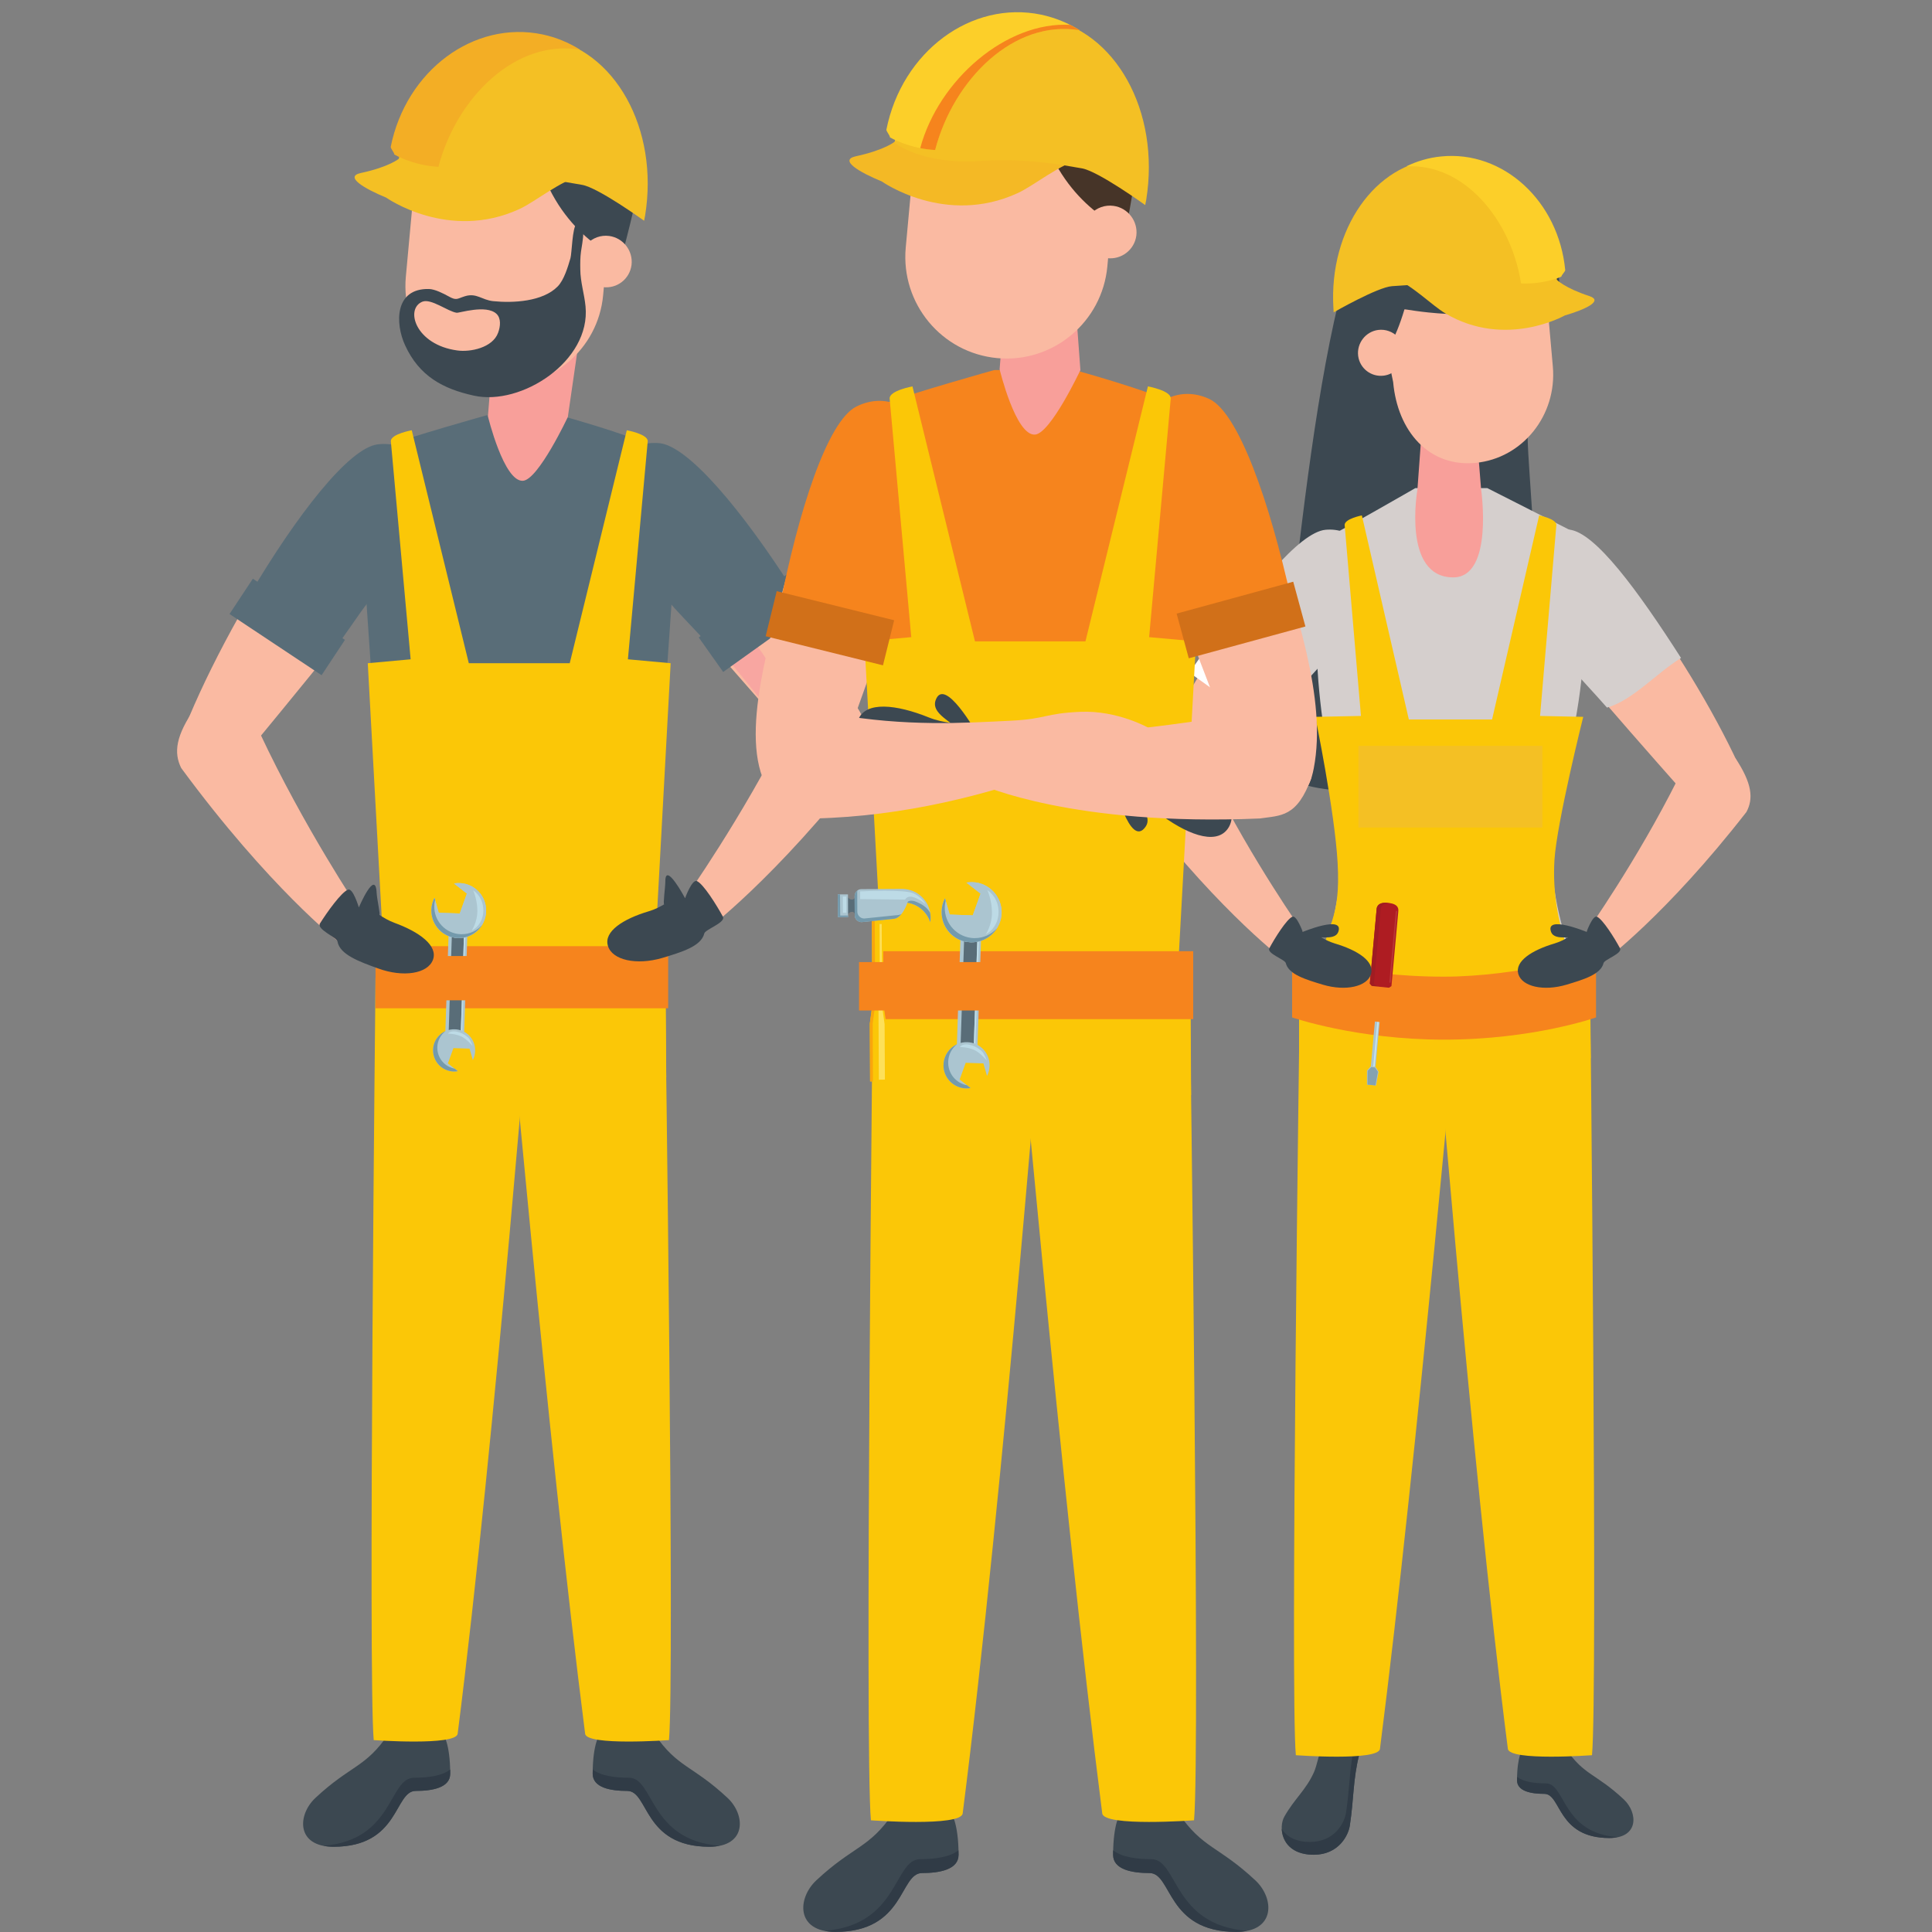 <?xml version="1.0" encoding="UTF-8"?>
<svg xmlns="http://www.w3.org/2000/svg" xmlns:xlink="http://www.w3.org/1999/xlink" width="100" zoomAndPan="magnify" viewBox="0 0 75 75" height="100" preserveAspectRatio="xMidYMid meet" version="1.0">
  <rect x="0" y="0" width="75" height="75" fill="#808080" stroke="none"/>
  <defs>
    <clipPath id="2873372665">
      <path d="M 6.656 27 L 14 27 L 14 37 L 6.656 37 Z M 6.656 27 " clip-rule="nonzero"></path>
    </clipPath>
  </defs>
  <path fill="#3c4851" d="M 17.203 67.316 C 17.203 67.316 17.477 67.672 17.477 68.855 C 17.477 69.402 16.777 69.523 16.141 69.523 C 15.297 69.523 15.527 71.691 12.949 71.691 C 11.488 71.691 11.543 70.453 12.242 69.797 C 13.613 68.516 14.188 68.629 15.078 67.316 L 17.203 67.316 " fill-opacity="1" fill-rule="nonzero"></path>
  <path fill="#303b46" d="M 12.949 71.691 C 12.801 71.691 12.668 71.676 12.551 71.652 C 15.297 71.441 15.082 69.012 16.074 69.012 C 16.602 69.012 17.168 68.941 17.477 68.691 C 17.477 68.742 17.477 68.797 17.477 68.855 C 17.477 69.402 16.777 69.523 16.141 69.523 C 15.297 69.523 15.527 71.691 12.949 71.691 " fill-opacity="1" fill-rule="nonzero"></path>
  <path fill="#3c4851" d="M 23.285 67.316 C 23.285 67.316 23.008 67.672 23.008 68.855 C 23.008 69.402 23.711 69.523 24.348 69.523 C 25.191 69.523 24.961 71.691 27.539 71.691 C 28.996 71.691 28.945 70.453 28.246 69.797 C 26.875 68.516 26.301 68.629 25.41 67.316 L 23.285 67.316 " fill-opacity="1" fill-rule="nonzero"></path>
  <path fill="#303b46" d="M 27.539 71.691 C 24.961 71.691 25.191 69.523 24.348 69.523 C 23.711 69.523 23.008 69.402 23.008 68.855 C 23.008 68.797 23.012 68.742 23.012 68.691 C 23.32 68.941 23.883 69.012 24.414 69.012 C 25.402 69.012 25.191 71.441 27.938 71.652 C 27.816 71.676 27.688 71.691 27.539 71.691 " fill-opacity="1" fill-rule="nonzero"></path>
  <path fill="#fbc707" d="M 22.715 67.305 C 22.773 67.781 25.969 67.551 25.969 67.551 C 26.195 65.199 25.824 38.832 25.824 38.832 L 19.605 37.203 C 19.605 37.203 21.266 55.988 22.715 67.305 " fill-opacity="1" fill-rule="nonzero"></path>
  <path fill="#fbc707" d="M 17.766 67.305 C 17.703 67.781 14.508 67.551 14.508 67.551 C 14.285 65.199 14.578 37.953 14.578 37.953 L 20.723 36.895 C 20.723 36.895 19.211 55.988 17.766 67.305 " fill-opacity="1" fill-rule="nonzero"></path>
  <path fill="#596d78" d="M 15.07 35.719 L 13.891 18.496 C 13.891 17.906 14.434 17.531 15.004 17.309 C 15.945 16.945 18.875 16.125 18.875 16.125 L 21.738 16.125 C 21.738 16.125 24.445 16.867 25.25 17.309 C 25.785 17.602 26.426 18 26.426 18.277 L 25.219 35.719 L 15.07 35.719 " fill-opacity="1" fill-rule="nonzero"></path>
  <path fill="#fabaa2" d="M 11.07 21.008 C 12.387 21.707 13.363 23.117 13.371 24.582 C 11.609 26.773 9.75 29.02 9.75 29.02 C 9.75 29.02 9.699 29.137 9.676 29.195 C 7.906 29.352 8.27 29.77 7.004 28.688 C 7.816 26.488 9.449 23.402 11.07 21.008 " fill-opacity="1" fill-rule="nonzero"></path>
  <path fill="#596d78" d="M 16.098 17.711 C 15.734 17.352 15.223 17.18 14.66 17.25 C 13.523 17.395 11.488 20.051 9.707 23.059 C 10.816 23.688 11.902 24.848 13.031 25.121 C 13.402 24.66 13.926 23.836 14.281 23.391 " fill-opacity="1" fill-rule="nonzero"></path>
  <path fill="#596d78" d="M 8.91 23.836 L 12.484 26.211 L 13.391 24.84 L 9.816 22.465 L 8.91 23.836 " fill-opacity="1" fill-rule="nonzero"></path>
  <path fill="#fabaa2" d="M 29.312 20.836 C 28.02 21.582 27.09 23.02 27.133 24.488 C 28.973 26.617 30.906 28.801 30.906 28.801 C 30.906 28.801 30.957 28.914 30.984 28.969 C 32.758 29.066 32.41 29.496 33.641 28.371 C 32.75 26.199 31.012 23.176 29.312 20.836 " fill-opacity="1" fill-rule="nonzero"></path>
  <path fill="#f8a6a1" d="M 27.266 23.441 C 29.406 24.414 30.516 26.344 30.656 28.516 C 30.074 27.863 28.727 26.117 27.281 24.445 C 27.273 24.09 27.172 23.781 27.266 23.441 " fill-opacity="1" fill-rule="nonzero"></path>
  <path fill="#596d78" d="M 24.172 17.715 C 24.523 17.344 25.031 17.152 25.594 17.203 C 26.738 17.309 28.863 19.895 30.746 22.84 C 29.656 23.504 28.609 24.703 27.492 25.012 C 27.102 24.566 26.379 23.844 26.008 23.406 " fill-opacity="1" fill-rule="nonzero"></path>
  <path fill="#596d78" d="M 31.566 23.59 L 28.074 26.086 L 27.125 24.746 L 30.613 22.25 L 31.566 23.59 " fill-opacity="1" fill-rule="nonzero"></path>
  <path fill="#fbc707" d="M 15.941 25.594 L 15.172 17.125 C 15.172 16.848 15.984 16.703 15.984 16.703 L 18.199 25.746 L 22.117 25.746 L 24.332 16.703 C 24.332 16.703 25.145 16.848 25.145 17.125 L 24.375 25.594 L 26.035 25.746 L 25.359 38.148 L 14.957 38.148 L 14.277 25.746 L 15.941 25.594 " fill-opacity="1" fill-rule="nonzero"></path>
  <path fill="#fbc707" d="M 16.66 30.379 L 23.684 30.379 L 23.684 27.258 L 16.66 27.258 L 16.66 30.379 " fill-opacity="1" fill-rule="nonzero"></path>
  <path fill="#fbc707" d="M 17.289 28.117 L 23.051 28.117 L 23.051 27.746 L 17.289 27.746 L 17.289 28.117 " fill-opacity="1" fill-rule="nonzero"></path>
  <path fill="#fbc707" d="M 14.559 41.828 L 14.602 38.148 L 25.844 38.148 L 25.863 41.828 L 14.559 41.828 " fill-opacity="1" fill-rule="nonzero"></path>
  <path fill="#f6841d" d="M 14.578 39.141 L 25.938 39.141 L 25.938 36.73 L 14.578 36.73 Z M 14.578 39.141 " fill-opacity="1" fill-rule="nonzero"></path>
  <path fill="#abc5d0" d="M 17.277 40.398 L 18.008 40.422 L 18.148 36.16 L 17.418 36.137 L 17.277 40.398 " fill-opacity="1" fill-rule="nonzero"></path>
  <path fill="#596d78" d="M 17.406 40.402 L 17.875 40.418 L 18.016 36.156 L 17.547 36.141 L 17.406 40.402 " fill-opacity="1" fill-rule="nonzero"></path>
  <path fill="#bddbe6" d="M 17.945 40.02 C 17.93 40.012 17.91 40.004 17.891 39.996 L 17.973 37.566 L 18.008 36.395 C 18.027 36.391 18.047 36.387 18.066 36.383 L 17.945 40.02 " fill-opacity="1" fill-rule="nonzero"></path>
  <path fill="#92aeba" d="M 17.973 37.566 L 18.008 36.395 L 17.973 37.566 " fill-opacity="1" fill-rule="nonzero"></path>
  <path fill="#abc5d0" d="M 16.867 34.855 L 17.031 35.434 L 17.848 35.461 L 18.125 34.688 L 17.625 34.297 C 17.695 34.285 17.77 34.277 17.844 34.281 C 18.434 34.301 18.891 34.793 18.871 35.383 C 18.852 35.973 18.359 36.434 17.773 36.414 C 17.188 36.395 16.727 35.902 16.746 35.312 C 16.754 35.148 16.793 34.992 16.867 34.855 " fill-opacity="1" fill-rule="nonzero"></path>
  <path fill="#abc5d0" d="M 16.867 34.855 L 17.031 35.434 L 17.848 35.461 L 18.125 34.688 L 17.625 34.297 C 17.695 34.285 17.77 34.277 17.844 34.281 C 18.434 34.301 18.891 34.793 18.871 35.383 C 18.852 35.973 18.359 36.434 17.773 36.414 C 17.188 36.395 16.727 35.902 16.746 35.312 C 16.754 35.148 16.793 34.992 16.867 34.855 " fill-opacity="1" fill-rule="nonzero"></path>
  <path fill="#aa9b10" d="M 18.648 36 L 18.648 36 M 18.652 36 C 18.672 35.973 18.691 35.945 18.707 35.918 C 18.691 35.945 18.672 35.973 18.652 36 " fill-opacity="1" fill-rule="nonzero"></path>
  <path fill="#749aac" d="M 17.809 36.414 C 17.797 36.414 17.785 36.414 17.773 36.414 C 17.199 36.395 16.746 35.918 16.746 35.348 C 16.746 35.336 16.746 35.324 16.746 35.312 C 16.754 35.148 16.793 34.992 16.867 34.855 L 16.891 34.941 C 16.871 35.012 16.859 35.086 16.859 35.164 C 16.84 35.754 17.301 36.246 17.887 36.266 C 17.898 36.266 17.91 36.266 17.922 36.266 C 18.234 36.266 18.512 36.133 18.707 35.918 C 18.691 35.945 18.672 35.973 18.652 36 C 18.652 36 18.648 36 18.648 36 C 18.453 36.254 18.148 36.414 17.809 36.414 " fill-opacity="1" fill-rule="nonzero"></path>
  <path fill="#abc5d0" d="M 18.355 41.152 L 18.227 40.707 L 17.602 40.688 L 17.387 41.281 L 17.773 41.582 C 17.719 41.59 17.66 41.594 17.602 41.594 C 17.152 41.578 16.797 41.199 16.812 40.746 C 16.828 40.293 17.207 39.941 17.656 39.957 C 18.109 39.969 18.461 40.348 18.445 40.801 C 18.441 40.926 18.41 41.047 18.355 41.152 " fill-opacity="1" fill-rule="nonzero"></path>
  <path fill="#aa9b10" d="M 16.812 40.746 C 16.82 40.492 16.941 40.273 17.129 40.129 C 16.941 40.273 16.82 40.492 16.812 40.746 M 17.129 40.125 L 17.129 40.125 " fill-opacity="1" fill-rule="nonzero"></path>
  <path fill="#749aac" d="M 17.629 41.594 C 17.621 41.594 17.613 41.594 17.602 41.594 C 17.16 41.578 16.812 41.215 16.812 40.773 C 16.812 40.766 16.812 40.758 16.812 40.746 C 16.82 40.492 16.941 40.273 17.129 40.129 C 17.129 40.125 17.129 40.125 17.129 40.125 C 17.184 40.086 17.238 40.051 17.301 40.023 C 17.109 40.168 16.984 40.395 16.977 40.648 C 16.965 41.062 17.254 41.41 17.648 41.484 L 17.773 41.582 C 17.727 41.59 17.68 41.594 17.629 41.594 " fill-opacity="1" fill-rule="nonzero"></path>
  <path fill="#bddbe6" d="M 18.312 36.129 C 18.312 36.129 18.535 35.789 18.531 35.352 C 18.527 34.898 18.367 34.562 18.367 34.562 C 18.367 34.562 18.711 34.766 18.758 35.234 C 18.82 35.887 18.312 36.129 18.312 36.129 " fill-opacity="1" fill-rule="nonzero"></path>
  <path fill="#bddbe6" d="M 18.348 40.609 C 18.348 40.609 18.117 40.324 17.891 40.227 C 17.664 40.129 17.414 40.125 17.391 40.125 C 17.391 40.125 17.453 40.035 17.617 40.035 C 17.648 40.035 17.684 40.039 17.719 40.047 C 17.883 40.078 18.016 40.141 18.168 40.273 C 18.262 40.355 18.348 40.609 18.348 40.609 " fill-opacity="1" fill-rule="nonzero"></path>
  <path fill="#fabaa2" d="M 33.129 27.223 C 33.871 28.348 33.93 29.008 33.613 29.598 C 30.082 34.145 27.355 36.16 27.355 36.16 L 26.594 34.867 C 26.594 34.867 28.801 31.758 30.605 28.145 " fill-opacity="1" fill-rule="nonzero"></path>
  <path fill="#3c4851" d="M 25.188 35.375 C 25.422 35.305 25.617 35.203 25.785 35.105 C 25.73 35.109 25.828 34.457 25.828 34.211 C 25.828 33.43 26.594 34.867 26.594 34.867 C 26.594 34.867 26.863 34.125 27.051 34.203 C 27.301 34.305 27.82 35.137 28.062 35.582 C 28.188 35.816 27.379 36.074 27.34 36.238 C 27.219 36.738 26.457 36.961 25.707 37.188 C 24.707 37.48 23.762 37.273 23.598 36.715 C 23.434 36.16 24.188 35.672 25.188 35.375 " fill-opacity="1" fill-rule="nonzero"></path>
  <path fill="#f6841d" d="M 16.84 38.832 L 18.621 38.832 L 18.621 37.113 L 16.84 37.113 L 16.84 38.832 " fill-opacity="1" fill-rule="nonzero"></path>
  <g clip-path="url(#2873372665)">
    <path fill="#fabaa2" d="M 7.586 27.457 C 6.816 28.562 6.738 29.219 7.035 29.816 C 10.449 34.453 13.125 36.543 13.125 36.543 L 13.918 35.27 C 13.918 35.27 11.793 32.102 10.082 28.445 " fill-opacity="1" fill-rule="nonzero"></path>
  </g>
  <path fill="#3c4851" d="M 15.301 35.82 C 15.074 35.734 14.887 35.621 14.723 35.512 C 14.777 35.52 14.633 34.91 14.621 34.66 C 14.578 33.707 13.93 35.227 13.93 35.227 C 13.93 35.227 13.707 34.469 13.516 34.535 C 13.258 34.621 12.688 35.422 12.422 35.848 C 12.281 36.078 13.07 36.383 13.102 36.551 C 13.191 37.055 13.938 37.328 14.676 37.594 C 15.656 37.953 16.609 37.801 16.809 37.254 C 17.004 36.707 16.281 36.176 15.301 35.82 " fill-opacity="1" fill-rule="nonzero"></path>
  <path fill="#f89f9a" d="M 19.266 12.137 L 18.941 16.16 C 18.941 16.16 19.559 18.711 20.301 18.664 C 20.895 18.629 22.043 16.188 22.043 16.188 L 22.664 11.914 L 19.266 12.137 " fill-opacity="1" fill-rule="nonzero"></path>
  <path fill="#fabaa2" d="M 23.414 11.457 C 23.219 13.578 21.348 15.141 19.234 14.945 C 17.117 14.75 15.562 12.871 15.754 10.75 L 16.113 6.848 C 16.305 4.727 18.18 3.164 20.293 3.359 C 22.41 3.555 23.965 5.43 23.773 7.551 L 23.414 11.457 " fill-opacity="1" fill-rule="nonzero"></path>
  <path fill="#3c4851" d="M 16.398 11.711 C 16.738 11.578 17.387 12.094 17.727 12.141 C 17.828 12.156 18.871 11.812 19.27 12.18 C 19.461 12.355 19.426 12.68 19.336 12.918 C 19.125 13.5 18.258 13.676 17.754 13.605 C 16.129 13.387 15.711 11.988 16.398 11.711 Z M 15.723 13.398 C 16.273 14.605 17.203 15.098 18.398 15.359 C 20.23 15.766 22.941 14.023 22.73 11.891 C 22.684 11.41 22.531 10.953 22.527 10.457 C 22.523 10.219 22.523 9.988 22.555 9.762 C 22.586 9.562 22.836 8.238 22.383 8.68 C 22.211 8.848 22.203 9.809 22.145 10.023 C 22.047 10.359 21.895 10.871 21.648 11.121 C 21.07 11.711 19.914 11.77 19.148 11.691 C 18.707 11.648 18.5 11.359 18.047 11.5 C 17.734 11.598 17.727 11.68 17.406 11.5 C 17.215 11.395 16.879 11.223 16.652 11.219 C 15.309 11.188 15.34 12.566 15.723 13.398 " fill-opacity="1" fill-rule="nonzero"></path>
  <path fill="#3c4851" d="M 20.586 2.082 C 22.734 2.047 25.211 3.617 24.895 6.574 C 24.785 7.598 24.105 10.07 24.105 10.07 C 24.105 10.07 21.828 9.215 20.938 6.348 C 20.91 6.266 15.449 7.82 15.738 4.844 C 15.977 2.414 18.211 2.121 20.586 2.082 " fill-opacity="1" fill-rule="nonzero"></path>
  <path fill="#fabaa2" d="M 22.895 10.926 C 23.031 11.039 23.207 11.121 23.398 11.145 C 23.945 11.219 24.445 10.836 24.516 10.285 C 24.582 9.738 24.195 9.234 23.648 9.16 C 23.32 9.117 23.008 9.238 22.797 9.457 " fill-opacity="1" fill-rule="nonzero"></path>
  <path fill="#f4c024" d="M 20.309 5.938 L 15.488 6.16 C 15.488 6.16 15.109 6.48 14.012 6.715 C 13.348 6.855 14.148 7.324 14.992 7.672 C 14.992 7.672 17.406 9.383 20.16 8.117 C 20.809 7.816 21.672 7.062 22.68 6.758 C 23.691 6.449 20.371 5.062 20.309 5.938 " fill-opacity="1" fill-rule="nonzero"></path>
  <path fill="#f4c024" d="M 25.004 8.57 C 25.016 8.504 25.031 8.438 25.043 8.367 C 25.59 5.004 23.871 1.914 21.203 1.465 C 18.539 1.02 16.055 2.633 15.508 5.996 C 15.5 6.066 15.492 6.133 15.48 6.199 C 15.48 6.199 16.492 7.035 18.691 6.891 C 20.547 6.773 21.855 7.051 22.594 7.176 C 23.215 7.277 25.004 8.57 25.004 8.57 " fill-opacity="1" fill-rule="nonzero"></path>
  <path fill="#f3ae25" d="M 22.52 1.93 C 22.078 1.652 21.59 1.449 21.059 1.336 C 18.398 0.781 15.766 2.734 15.168 5.699 C 15.156 5.758 15.316 5.938 15.305 5.996 C 15.305 5.996 16.004 6.418 17.02 6.477 C 17.727 3.773 20.027 1.508 22.52 1.93 " fill-opacity="1" fill-rule="nonzero"></path>
  <path fill="#3c4851" d="M 59.109 67.887 C 59.109 67.887 58.891 68.172 58.891 69.109 C 58.891 69.539 59.445 69.637 59.949 69.637 C 60.617 69.637 60.438 71.352 62.477 71.352 C 63.629 71.352 63.586 70.371 63.035 69.852 C 61.949 68.836 61.496 68.93 60.789 67.887 L 59.109 67.887 " fill-opacity="1" fill-rule="nonzero"></path>
  <path fill="#303b46" d="M 62.477 71.352 C 60.438 71.352 60.617 69.637 59.949 69.637 C 59.445 69.637 58.891 69.539 58.891 69.109 C 58.891 69.105 58.891 69.105 58.891 69.102 C 58.891 69.059 58.895 69.016 58.895 68.977 C 59.141 69.176 59.586 69.23 60.004 69.23 C 60.785 69.23 60.617 71.152 62.789 71.316 C 62.695 71.336 62.594 71.352 62.477 71.352 " fill-opacity="1" fill-rule="nonzero"></path>
  <path fill="#3c4851" d="M 59.805 8.82 C 59.805 8.82 57.285 5.746 53.918 7.465 C 51.164 8.875 50.07 25.992 49.531 28.875 C 49.141 30.953 52.402 30.789 55.25 30.621 C 56.227 30.562 57.156 30.508 57.871 30.539 C 60.68 30.672 59.359 19.445 59.305 17.07 C 59.23 14.066 59.805 9.145 59.805 9.145 L 59.805 8.82 " fill-opacity="1" fill-rule="nonzero"></path>
  <path fill="#d5cfcd" d="M 61.418 20.816 L 57.738 18.949 L 54.941 18.949 C 54.941 18.949 52.145 20.566 51.113 21.078 C 51.113 21.078 50.77 26.562 51.785 30.152 C 52.797 33.711 51.113 37.871 51.113 37.871 C 51.113 37.871 53.32 39.234 55.934 39.234 C 58.738 39.234 61.324 37.871 61.324 37.871 C 61.324 37.871 59.414 33.996 60.605 30.211 C 62.039 25.66 61.418 20.816 61.418 20.816 " fill-opacity="1" fill-rule="nonzero"></path>
  <path fill="#fabaa2" d="M 63.992 23.773 C 62.852 24.434 62.031 25.707 62.066 27.004 C 63.691 28.887 65.402 30.812 65.402 30.812 C 65.402 30.812 65.449 30.914 65.473 30.965 C 67.039 31.047 66.73 31.43 67.816 30.438 C 67.031 28.516 65.492 25.844 63.992 23.773 " fill-opacity="1" fill-rule="nonzero"></path>
  <path fill="#d5cfcd" d="M 59.449 21.016 C 59.762 20.688 60.41 20.512 60.91 20.559 C 61.922 20.652 63.594 22.945 65.258 25.543 C 64.297 26.133 63.371 27.195 62.383 27.469 C 62.039 27.07 60.91 25.855 60.582 25.473 " fill-opacity="1" fill-rule="nonzero"></path>
  <path fill="#3c4851" d="M 51.301 67.871 C 51.203 68.07 51.125 68.531 51.008 68.797 C 50.699 69.488 50.246 69.832 49.859 70.52 C 49.629 70.922 49.719 71.887 50.805 71.992 C 51.895 72.098 52.336 71.305 52.402 70.855 C 52.559 69.82 52.52 69.078 52.77 68.098 C 52.867 67.715 52.395 67.551 52 67.559 C 51.699 67.566 51.422 67.633 51.301 67.871 " fill-opacity="1" fill-rule="nonzero"></path>
  <path fill="#bac5ca" d="M 51 72 L 51 72 M 51 72 C 50.938 72 50.879 72 50.812 71.992 C 50.879 72 50.938 72 51 72 " fill-opacity="1" fill-rule="nonzero"></path>
  <path fill="#303b46" d="M 51 72 C 50.938 72 50.879 72 50.812 71.992 C 50.812 71.992 50.809 71.992 50.805 71.992 C 50.047 71.918 49.777 71.426 49.758 71 C 49.91 71.246 50.191 71.449 50.656 71.496 C 50.727 71.5 50.789 71.504 50.852 71.504 C 51.797 71.504 52.191 70.781 52.254 70.359 C 52.379 69.539 52.379 68.898 52.5 68.184 C 52.586 68.18 52.672 68.172 52.75 68.164 C 52.52 69.113 52.555 69.844 52.402 70.855 C 52.402 70.855 52.402 70.859 52.402 70.863 C 52.336 71.285 51.941 72 51 72 " fill-opacity="1" fill-rule="nonzero"></path>
  <path fill="#fbc707" d="M 53.57 67.891 C 53.508 68.371 50.305 68.137 50.305 68.137 C 50.082 65.785 50.449 39.336 50.449 39.336 L 56.688 37.699 C 56.688 37.699 55.023 56.543 53.57 67.891 " fill-opacity="1" fill-rule="nonzero"></path>
  <path fill="#fbc707" d="M 58.535 67.891 C 58.598 68.371 61.801 68.137 61.801 68.137 C 62.027 65.785 61.73 38.453 61.73 38.453 L 55.566 37.391 C 55.566 37.391 57.082 56.543 58.535 67.891 " fill-opacity="1" fill-rule="nonzero"></path>
  <path fill="#fbc707" d="M 61.75 41.082 L 61.707 37.391 L 50.43 37.391 L 50.43 41.082 L 61.75 41.082 " fill-opacity="1" fill-rule="nonzero"></path>
  <path fill="#f89f9a" d="M 57.238 15.781 L 57.496 18.992 C 57.496 18.992 57.996 22.414 56.414 22.414 C 54.426 22.414 55.023 19.016 55.023 19.016 L 55.258 15.801 L 57.238 15.781 " fill-opacity="1" fill-rule="nonzero"></path>
  <path fill="#fabaa2" d="M 54.082 14.832 C 54.25 16.727 55.457 18.141 57.281 17.969 C 59.105 17.793 60.449 16.121 60.281 14.227 L 59.973 10.75 C 59.805 8.855 58.191 7.465 56.367 7.637 C 54.543 7.812 53.199 9.484 53.367 11.375 L 54.082 14.832 " fill-opacity="1" fill-rule="nonzero"></path>
  <path fill="#3c4851" d="M 53.203 13.508 C 53.203 13.508 53.75 14.57 54.52 12.012 C 54.531 11.965 56.879 12.574 60.531 11.855 C 60.715 10.055 59.723 7.695 58.805 7.176 C 58.367 6.93 54.855 6.477 53.203 7.965 C 53.203 7.965 52.578 8.566 52.32 9.215 " fill-opacity="1" fill-rule="nonzero"></path>
  <path fill="#fabaa2" d="M 54.172 14.383 C 54.047 14.488 53.891 14.559 53.719 14.582 C 53.234 14.645 52.785 14.305 52.723 13.812 C 52.664 13.324 53.012 12.875 53.496 12.809 C 53.789 12.77 54.07 12.879 54.258 13.074 " fill-opacity="1" fill-rule="nonzero"></path>
  <path fill="#f4c024" d="M 56.18 10.223 L 60.438 10.863 C 60.438 10.863 60.742 11.18 61.695 11.492 C 62.27 11.68 61.52 12.02 60.734 12.25 L 60.738 12.25 C 60.738 12.25 58.441 13.547 56.113 12.168 C 55.566 11.844 54.871 11.094 54.004 10.73 C 53.133 10.363 56.207 9.441 56.18 10.223 " fill-opacity="1" fill-rule="nonzero"></path>
  <path fill="#f4c024" d="M 51.773 12.125 C 51.77 12.062 51.766 12.004 51.762 11.941 C 51.586 8.906 53.391 6.324 55.797 6.176 C 58.203 6.023 60.258 7.684 60.43 10.719 C 60.434 10.777 60.438 10.84 60.438 10.902 C 60.438 10.902 59.465 11.547 57.527 11.219 C 55.895 10.941 54.707 11.066 54.039 11.109 C 53.48 11.145 51.773 12.125 51.773 12.125 " fill-opacity="1" fill-rule="nonzero"></path>
  <path fill="#fccf29" d="M 54.586 6.461 C 55.004 6.258 55.457 6.121 55.941 6.074 C 58.348 5.828 60.504 7.801 60.762 10.484 C 60.766 10.539 60.609 10.684 60.613 10.738 C 60.613 10.738 59.953 11.043 59.047 11.004 C 58.668 8.543 56.836 6.32 54.586 6.461 " fill-opacity="1" fill-rule="nonzero"></path>
  <path fill="#fabaa2" d="M 48.172 23.773 C 49.312 24.434 50.133 25.707 50.098 27.004 C 48.473 28.887 46.762 30.812 46.762 30.812 C 46.762 30.812 46.715 30.914 46.691 30.965 C 45.125 31.047 45.434 31.43 44.348 30.438 C 45.133 28.516 46.672 25.844 48.172 23.773 " fill-opacity="1" fill-rule="nonzero"></path>
  <path fill="#f8a6a1" d="M 48.566 27.441 C 48.762 27.242 48.547 27.512 49.242 27.805 C 48.254 28.938 47.508 29.84 47.074 30.328 C 46.918 29.461 47.918 28.094 48.566 27.441 " fill-opacity="1" fill-rule="nonzero"></path>
  <path fill="#d5cfcd" d="M 52.715 21.016 C 52.402 20.688 51.957 20.52 51.457 20.566 C 50.449 20.656 48.57 22.945 46.906 25.543 C 47.867 26.133 48.789 27.195 49.781 27.469 C 50.125 27.07 51.254 25.855 51.582 25.473 L 52.715 21.016 " fill-opacity="1" fill-rule="nonzero"></path>
  <path fill="#fbc707" d="M 59.785 27.793 L 60.418 20.379 C 60.418 20.137 59.75 20.008 59.75 20.008 L 57.922 27.93 L 54.691 27.93 L 52.867 20.008 C 52.867 20.008 52.199 20.137 52.199 20.379 L 52.832 27.793 L 51.059 27.828 C 51.059 27.828 51.816 31.5 51.926 33.496 C 52.051 35.758 51.516 35.75 51.09 37.91 C 51.09 37.91 53.609 39.461 56.652 39.301 C 59.91 39.129 61.34 37.91 61.34 37.91 C 61.34 37.91 60.184 35.984 60.344 33.379 C 60.438 31.922 61.461 27.828 61.461 27.828 L 59.785 27.793 " fill-opacity="1" fill-rule="nonzero"></path>
  <path fill="#f6841d" d="M 61.957 39.496 C 61.957 39.496 59.527 40.359 56.059 40.359 C 52.645 40.359 50.16 39.496 50.16 39.496 L 50.16 37.047 C 50.16 37.047 52.426 37.914 56.059 37.914 C 58.879 37.914 61.957 37.047 61.957 37.047 L 61.957 39.496 " fill-opacity="1" fill-rule="nonzero"></path>
  <path fill="#abc5d0" d="M 53.215 41.395 L 53.398 41.414 L 53.699 38.156 L 53.512 38.137 L 53.215 41.395 " fill-opacity="1" fill-rule="nonzero"></path>
  <path fill="#c4e3ef" d="M 53.363 41.41 L 53.309 41.402 L 53.547 38.754 L 53.574 38.754 L 53.605 38.758 L 53.363 41.41 " fill-opacity="1" fill-rule="nonzero"></path>
  <path fill="#abc5d0" d="M 53.066 42.105 L 53.418 42.137 L 53.516 41.605 L 53.398 41.414 L 53.215 41.395 L 53.066 41.562 L 53.066 42.105 " fill-opacity="1" fill-rule="nonzero"></path>
  <path fill="#85a2b0" d="M 53.398 42.137 L 53.086 42.105 L 53.09 41.57 L 53.23 41.426 L 53.379 41.441 L 53.492 41.605 L 53.398 42.137 " fill-opacity="1" fill-rule="nonzero"></path>
  <path fill="#ae1c22" d="M 53.137 38.602 C 53.109 38.656 53.176 38.719 53.238 38.723 L 53.859 38.781 C 53.922 38.785 53.996 38.738 53.98 38.68 C 53.969 38.629 53.895 38.555 53.883 38.504 C 53.879 38.473 53.879 38.402 53.895 38.375 C 53.914 38.344 54.016 38.281 54.016 38.281 L 54.281 35.395 C 54.285 35.332 54.336 35.09 53.887 35.051 C 53.441 35.008 53.441 35.258 53.438 35.32 L 53.176 38.184 C 53.176 38.184 53.266 38.277 53.273 38.32 C 53.285 38.352 53.277 38.418 53.262 38.449 C 53.246 38.492 53.16 38.559 53.137 38.602 " fill-opacity="1" fill-rule="nonzero"></path>
  <path fill="#e08c12" d="M 53.953 35.059 C 53.934 35.055 53.91 35.051 53.887 35.051 C 53.91 35.051 53.934 35.055 53.953 35.059 M 53.887 35.051 C 53.852 35.047 53.824 35.043 53.793 35.043 C 53.824 35.043 53.852 35.047 53.887 35.051 M 53.793 35.043 L 53.793 35.043 " fill-opacity="1" fill-rule="nonzero"></path>
  <path fill="#dd601f" d="M 53.398 38.738 L 53.238 38.723 C 53.188 38.719 53.129 38.676 53.129 38.629 C 53.129 38.676 53.188 38.719 53.238 38.723 L 53.395 38.738 C 53.395 38.738 53.398 38.738 53.398 38.738 " fill-opacity="1" fill-rule="nonzero"></path>
  <path fill="#a01c22" d="M 53.395 38.738 L 53.238 38.723 C 53.188 38.719 53.129 38.676 53.129 38.629 C 53.129 38.621 53.133 38.609 53.137 38.602 C 53.16 38.559 53.246 38.492 53.262 38.449 C 53.273 38.426 53.277 38.387 53.277 38.352 C 53.277 38.34 53.277 38.328 53.273 38.32 C 53.266 38.277 53.176 38.184 53.176 38.184 L 53.438 35.32 C 53.441 35.262 53.441 35.043 53.793 35.043 C 53.824 35.043 53.852 35.047 53.887 35.051 C 53.91 35.051 53.934 35.055 53.953 35.059 C 53.957 35.059 53.961 35.059 53.969 35.059 C 53.961 35.059 53.957 35.059 53.953 35.059 C 53.602 35.059 53.602 35.277 53.598 35.332 L 53.336 38.199 C 53.336 38.199 53.508 38.301 53.52 38.34 C 53.531 38.371 53.52 38.441 53.508 38.469 C 53.492 38.516 53.316 38.57 53.297 38.617 C 53.27 38.672 53.332 38.73 53.395 38.738 " fill-opacity="1" fill-rule="nonzero"></path>
  <path fill="#b83536" d="M 53.957 38.16 L 53.934 38.129 L 54.184 35.375 L 54.215 35.352 L 54.238 35.379 L 53.988 38.133 L 53.957 38.16 " fill-opacity="1" fill-rule="nonzero"></path>
  <path fill="#b83536" d="M 53.895 38.73 L 53.566 38.703 L 53.539 38.664 L 53.574 38.637 L 53.902 38.668 L 53.93 38.703 L 53.895 38.73 " fill-opacity="1" fill-rule="nonzero"></path>
  <path fill="#f6841d" d="M 52.488 39.562 L 54.289 39.754 L 54.434 38.398 L 52.633 38.211 L 52.488 39.562 " fill-opacity="1" fill-rule="nonzero"></path>
  <path fill="#f4c024" d="M 59.875 32.125 L 52.734 32.125 L 52.734 28.953 L 59.875 28.953 L 59.875 32.125 " fill-opacity="1" fill-rule="nonzero"></path>
  <path fill="#fabaa2" d="M 44.797 29.422 C 44.145 30.414 44.09 31 44.367 31.52 C 47.492 35.535 49.902 37.316 49.902 37.316 L 50.574 36.176 C 50.574 36.176 48.625 33.426 47.027 30.234 " fill-opacity="1" fill-rule="nonzero"></path>
  <path fill="#3c4851" d="M 51.816 36.625 C 51.609 36.562 51.438 36.473 51.289 36.387 C 51.336 36.391 51.391 36.391 51.449 36.391 C 51.633 36.391 51.879 36.379 51.953 36.172 C 52.188 35.508 50.574 36.176 50.574 36.176 C 50.574 36.176 50.336 35.52 50.172 35.586 C 49.949 35.68 49.488 36.414 49.277 36.809 C 49.164 37.016 49.879 37.242 49.914 37.387 C 50.02 37.828 50.695 38.027 51.359 38.227 C 52.242 38.488 53.078 38.301 53.223 37.812 C 53.367 37.316 52.699 36.887 51.816 36.625 " fill-opacity="1" fill-rule="nonzero"></path>
  <path fill="#ffffff" d="M 46.172 26.109 L 49.258 28.312 L 50.098 27.129 L 47.012 24.922 L 46.172 26.109 " fill-opacity="1" fill-rule="nonzero"></path>
  <path fill="#aab3b7" d="M 49.328 26.578 L 49.172 26.465 L 49.18 26.457 L 49.328 26.578 " fill-opacity="1" fill-rule="nonzero"></path>
  <path fill="#cadbe2" d="M 49.258 28.312 L 48.344 27.629 L 49.172 26.465 L 49.328 26.578 L 49.5 26.715 L 50.098 27.129 L 49.703 27.688 L 49.258 28.312 " fill-opacity="1" fill-rule="nonzero"></path>
  <path fill="#fabaa2" d="M 67.363 29.422 C 68.02 30.414 68.074 31 67.797 31.52 C 64.672 35.535 62.262 37.316 62.262 37.316 L 61.59 36.176 C 61.59 36.176 63.539 33.426 65.137 30.234 " fill-opacity="1" fill-rule="nonzero"></path>
  <path fill="#3c4851" d="M 60.348 36.625 C 60.555 36.562 60.727 36.473 60.875 36.387 C 60.824 36.391 60.773 36.391 60.715 36.391 C 60.531 36.391 60.285 36.379 60.211 36.172 C 59.977 35.508 61.59 36.176 61.59 36.176 C 61.59 36.176 61.828 35.52 61.992 35.586 C 62.215 35.68 62.676 36.414 62.887 36.809 C 63 37.016 62.285 37.242 62.25 37.387 C 62.145 37.828 61.469 38.027 60.805 38.227 C 59.922 38.488 59.086 38.301 58.941 37.812 C 58.797 37.316 59.465 36.887 60.348 36.625 " fill-opacity="1" fill-rule="nonzero"></path>
  <path fill="#3c4851" d="M 36.922 70.375 C 36.922 70.375 37.211 70.754 37.211 72.004 C 37.211 72.578 36.473 72.711 35.797 72.711 C 34.91 72.711 35.152 74.996 32.43 74.996 C 30.891 74.996 30.945 73.691 31.688 72.996 C 33.133 71.645 33.738 71.766 34.68 70.375 L 36.922 70.375 " fill-opacity="1" fill-rule="nonzero"></path>
  <path fill="#bac5ca" d="M 32.43 74.996 C 32.43 74.996 32.426 74.996 32.426 74.996 C 32.426 74.996 32.43 74.996 32.43 74.996 C 35.152 74.996 34.91 72.711 35.797 72.711 C 36.473 72.711 37.211 72.578 37.211 72.004 C 37.211 72.578 36.473 72.711 35.797 72.711 C 34.91 72.711 35.152 74.996 32.43 74.996 M 37.211 72.004 C 37.211 72.004 37.211 72.004 37.211 72 C 37.211 72.004 37.211 72.004 37.211 72.004 " fill-opacity="1" fill-rule="nonzero"></path>
  <path fill="#303b46" d="M 32.43 74.996 C 32.43 74.996 32.426 74.996 32.426 74.996 C 32.27 74.996 32.137 74.98 32.012 74.953 C 34.91 74.73 34.684 72.172 35.727 72.172 C 36.285 72.172 36.883 72.094 37.207 71.828 C 37.211 71.883 37.211 71.941 37.211 72 C 37.211 72.004 37.211 72.004 37.211 72.004 C 37.211 72.578 36.473 72.711 35.797 72.711 C 34.91 72.711 35.152 74.996 32.43 74.996 " fill-opacity="1" fill-rule="nonzero"></path>
  <path fill="#3c4851" d="M 43.5 70.375 C 43.5 70.375 43.211 70.754 43.211 72.004 C 43.211 72.578 43.949 72.711 44.621 72.711 C 45.512 72.711 45.27 74.996 47.992 74.996 C 49.527 74.996 49.477 73.691 48.734 72.996 C 47.289 71.645 46.684 71.766 45.742 70.375 L 43.5 70.375 " fill-opacity="1" fill-rule="nonzero"></path>
  <path fill="#bac5ca" d="M 47.992 74.996 C 45.27 74.996 45.512 72.711 44.621 72.711 C 43.949 72.711 43.211 72.578 43.211 72.004 C 43.211 72.578 43.949 72.711 44.621 72.711 C 45.512 72.711 45.27 74.996 47.992 74.996 M 43.211 72.004 C 43.211 72.004 43.211 72.004 43.211 72 C 43.211 72.004 43.211 72.004 43.211 72.004 " fill-opacity="1" fill-rule="nonzero"></path>
  <path fill="#303b46" d="M 47.992 74.996 C 45.27 74.996 45.512 72.711 44.621 72.711 C 43.949 72.711 43.211 72.578 43.211 72.004 C 43.211 72.004 43.211 72.004 43.211 72 C 43.211 71.941 43.211 71.883 43.211 71.828 C 43.539 72.094 44.133 72.172 44.691 72.172 C 45.734 72.172 45.512 74.73 48.41 74.953 C 48.285 74.98 48.148 74.996 47.992 74.996 " fill-opacity="1" fill-rule="nonzero"></path>
  <path fill="#fbc707" d="M 42.789 70.398 C 42.859 70.922 46.352 70.664 46.352 70.664 C 46.598 68.094 46.195 39.227 46.195 39.227 L 39.387 37.441 C 39.387 37.441 41.207 58.008 42.789 70.398 " fill-opacity="1" fill-rule="nonzero"></path>
  <path fill="#fbc707" d="M 37.371 70.398 C 37.305 70.922 33.809 70.664 33.809 70.664 C 33.562 68.094 33.887 38.262 33.887 38.262 L 40.609 37.105 C 40.609 37.105 38.957 58.008 37.371 70.398 " fill-opacity="1" fill-rule="nonzero"></path>
  <path fill="#f6841d" d="M 34.422 35.816 L 33.129 16.961 C 33.129 16.316 33.727 15.906 34.352 15.664 C 35.379 15.266 38.59 14.367 38.59 14.367 L 41.723 14.367 C 41.723 14.367 44.688 15.18 45.566 15.664 C 46.152 15.984 46.855 16.422 46.855 16.723 L 45.531 35.816 L 34.422 35.816 " fill-opacity="1" fill-rule="nonzero"></path>
  <path fill="#f89f9a" d="M 39.129 10.266 L 38.805 14.336 C 38.805 14.336 39.426 16.918 40.176 16.871 C 40.781 16.836 41.941 14.367 41.941 14.367 L 41.641 10.289 L 39.129 10.266 " fill-opacity="1" fill-rule="nonzero"></path>
  <path fill="#fabaa2" d="M 42.988 10.336 C 42.789 12.504 40.875 14.102 38.715 13.902 C 36.555 13.703 34.965 11.785 35.16 9.617 L 35.527 5.629 C 35.727 3.461 37.637 1.867 39.797 2.066 C 41.961 2.262 43.551 4.18 43.352 6.348 L 42.988 10.336 " fill-opacity="1" fill-rule="nonzero"></path>
  <path fill="#463428" d="M 36.91 1.535 C 37.711 1.363 38.32 1.293 39.727 1.266 C 41.922 1.23 43.789 2.824 44.121 5.359 C 44.254 6.402 43.695 8.922 43.695 8.922 C 43.695 8.922 41.363 8.051 40.457 5.117 C 40.438 5.062 37.648 5.645 35.793 5.094 C 35.664 3.766 36.035 2.414 36.91 1.535 " fill-opacity="1" fill-rule="nonzero"></path>
  <path fill="#fabaa2" d="M 42.453 9.793 C 42.598 9.91 42.773 9.992 42.969 10.02 C 43.527 10.094 44.043 9.699 44.113 9.141 C 44.18 8.582 43.781 8.066 43.227 7.992 C 42.891 7.945 42.57 8.07 42.355 8.293 " fill-opacity="1" fill-rule="nonzero"></path>
  <path fill="#f4b925" d="M 39.66 5.273 L 34.734 5.5 C 34.734 5.5 34.348 5.824 33.227 6.066 C 32.551 6.211 33.363 6.688 34.23 7.043 C 34.23 7.043 36.691 8.793 39.508 7.496 C 40.168 7.191 41.051 6.422 42.082 6.109 C 43.117 5.793 39.723 4.379 39.66 5.273 " fill-opacity="1" fill-rule="nonzero"></path>
  <path fill="#f4c024" d="M 44.457 7.961 C 44.469 7.895 44.484 7.824 44.496 7.758 C 45.051 4.32 43.297 1.164 40.574 0.707 C 37.852 0.246 35.316 1.895 34.758 5.332 C 34.746 5.402 34.738 5.473 34.727 5.539 C 34.727 5.539 35.762 6.395 38.008 6.25 C 39.898 6.125 41.238 6.41 41.996 6.535 C 42.629 6.641 44.457 7.961 44.457 7.961 " fill-opacity="1" fill-rule="nonzero"></path>
  <path fill="#fccf29" d="M 41.918 1.176 C 41.469 0.895 40.965 0.688 40.422 0.57 C 37.707 0.004 35.016 2 34.41 5.031 C 34.398 5.09 34.559 5.273 34.547 5.332 C 34.547 5.332 35.262 5.762 36.301 5.824 C 37.023 3.062 39.371 0.746 41.918 1.176 " fill-opacity="1" fill-rule="nonzero"></path>
  <path fill="#f6841d" d="M 35.723 5.75 C 35.898 5.785 36.094 5.812 36.301 5.824 C 37.023 3.062 39.371 0.746 41.918 1.176 C 41.797 1.102 41.672 1.031 41.547 0.965 C 39.07 0.824 36.438 3.094 35.723 5.75 " fill-opacity="1" fill-rule="nonzero"></path>
  <path fill="#fabaa2" d="M 30.91 20.984 C 32.527 21.219 34.051 22.312 34.598 23.82 C 33.582 26.73 32.484 29.734 32.484 29.734 C 32.484 29.734 32.48 29.871 32.473 29.938 C 30.707 30.754 30.238 31.883 29.598 30.176 C 28.766 27.965 30.121 24.051 30.91 20.984 " fill-opacity="1" fill-rule="nonzero"></path>
  <path fill="#f6841d" d="M 34.891 15.727 C 34.383 15.492 33.793 15.504 33.238 15.785 C 32.117 16.355 30.992 19.844 30.258 23.602 C 31.633 23.84 33.18 24.637 34.445 24.5 C 34.656 23.887 34.895 22.848 35.098 22.254 " fill-opacity="1" fill-rule="nonzero"></path>
  <path fill="#fabaa2" d="M 49.398 20.637 C 47.793 20.906 46.293 22.035 45.785 23.559 C 46.867 26.445 48.031 29.422 48.031 29.422 C 48.031 29.422 48.043 29.559 48.047 29.625 C 49.832 30.398 50.652 31.621 51 29.828 C 51.527 27.09 50.262 23.684 49.398 20.637 " fill-opacity="1" fill-rule="nonzero"></path>
  <path fill="#f6841d" d="M 45.301 15.477 C 45.801 15.23 46.395 15.227 46.953 15.492 C 48.086 16.035 49.293 19.5 50.117 23.238 C 48.75 23.508 47.219 24.344 45.953 24.234 C 45.723 23.629 45.555 23.355 45.34 22.766 " fill-opacity="1" fill-rule="nonzero"></path>
  <path fill="#fbc707" d="M 35.375 24.734 L 34.535 15.465 C 34.535 15.16 35.422 15 35.422 15 L 37.848 24.898 L 42.137 24.898 L 44.562 15 C 44.562 15 45.449 15.16 45.449 15.465 L 44.609 24.734 L 46.43 24.898 L 45.684 38.477 L 34.301 38.477 L 33.555 24.898 L 35.375 24.734 " fill-opacity="1" fill-rule="nonzero"></path>
  <path fill="#fbc707" d="M 36.16 29.973 L 43.852 29.973 L 43.852 26.555 L 36.16 26.555 L 36.16 29.973 " fill-opacity="1" fill-rule="nonzero"></path>
  <path fill="#fbc707" d="M 36.855 27.5 L 43.16 27.5 L 43.16 27.09 L 36.855 27.09 L 36.855 27.5 " fill-opacity="1" fill-rule="nonzero"></path>
  <path fill="#fbc707" d="M 33.863 42.508 L 33.91 38.477 L 46.219 38.477 L 46.238 42.508 L 33.863 42.508 " fill-opacity="1" fill-rule="nonzero"></path>
  <path fill="#f6841d" d="M 33.887 39.562 L 46.32 39.562 L 46.32 36.926 L 33.887 36.926 Z M 33.887 39.562 " fill-opacity="1" fill-rule="nonzero"></path>
  <path fill="#abc5d0" d="M 37.133 40.941 L 37.934 40.969 L 38.09 36.305 L 37.289 36.277 L 37.133 40.941 " fill-opacity="1" fill-rule="nonzero"></path>
  <path fill="#596d78" d="M 37.277 40.949 L 37.789 40.965 L 37.945 36.297 L 37.434 36.281 L 37.277 40.949 " fill-opacity="1" fill-rule="nonzero"></path>
  <path fill="#bddbe6" d="M 37.867 40.527 C 37.848 40.516 37.828 40.508 37.805 40.5 L 37.938 36.559 C 37.953 36.555 37.973 36.551 37.988 36.547 C 37.988 36.547 37.992 36.547 37.992 36.547 C 37.992 36.547 37.996 36.547 38 36.543 L 37.867 40.527 " fill-opacity="1" fill-rule="nonzero"></path>
  <path fill="#abc5d0" d="M 36.684 34.875 L 36.867 35.504 L 37.762 35.535 L 38.066 34.691 L 37.516 34.262 C 37.594 34.25 37.676 34.242 37.758 34.246 C 38.398 34.266 38.902 34.809 38.883 35.449 C 38.859 36.094 38.32 36.602 37.68 36.578 C 37.035 36.559 36.535 36.02 36.555 35.375 C 36.562 35.191 36.605 35.023 36.684 34.875 " fill-opacity="1" fill-rule="nonzero"></path>
  <path fill="#abc5d0" d="M 36.684 34.875 L 36.867 35.504 L 37.762 35.535 L 38.066 34.691 L 37.516 34.262 C 37.594 34.25 37.676 34.242 37.758 34.246 C 38.398 34.266 38.902 34.809 38.883 35.449 C 38.859 36.094 38.32 36.602 37.68 36.578 C 37.035 36.559 36.535 36.02 36.555 35.375 C 36.562 35.191 36.605 35.023 36.684 34.875 " fill-opacity="1" fill-rule="nonzero"></path>
  <path fill="#3e5867" d="M 37.719 36.578 C 37.707 36.578 37.691 36.578 37.68 36.578 C 37.59 36.574 37.508 36.562 37.426 36.543 C 37.508 36.562 37.59 36.574 37.68 36.578 C 37.691 36.578 37.707 36.578 37.719 36.578 C 37.793 36.578 37.867 36.574 37.938 36.559 C 37.867 36.574 37.793 36.578 37.719 36.578 " fill-opacity="1" fill-rule="nonzero"></path>
  <path fill="#80abbd" d="M 37.938 36.559 C 37.953 36.555 37.973 36.551 37.988 36.547 C 37.973 36.551 37.953 36.555 37.938 36.559 M 37.988 36.547 C 37.988 36.547 37.992 36.547 37.992 36.547 C 37.992 36.547 37.988 36.547 37.988 36.547 " fill-opacity="1" fill-rule="nonzero"></path>
  <path fill="#749aac" d="M 37.719 36.578 C 37.707 36.578 37.691 36.578 37.68 36.578 C 37.59 36.574 37.508 36.562 37.426 36.543 C 36.922 36.41 36.555 35.953 36.555 35.414 C 36.555 35.402 36.555 35.387 36.555 35.375 C 36.562 35.191 36.605 35.023 36.684 34.875 L 36.711 34.965 C 36.691 35.047 36.68 35.129 36.676 35.211 C 36.656 35.855 37.16 36.395 37.801 36.418 C 37.816 36.418 37.828 36.418 37.84 36.418 C 38.18 36.418 38.488 36.27 38.703 36.035 C 38.543 36.289 38.289 36.477 37.992 36.547 C 37.992 36.547 37.988 36.547 37.988 36.547 C 37.973 36.551 37.953 36.555 37.938 36.559 C 37.867 36.574 37.793 36.578 37.719 36.578 " fill-opacity="1" fill-rule="nonzero"></path>
  <path fill="#abc5d0" d="M 38.316 41.766 L 38.176 41.281 L 37.488 41.258 L 37.254 41.906 L 37.676 42.238 C 37.617 42.246 37.555 42.25 37.492 42.25 C 37 42.234 36.609 41.82 36.629 41.324 C 36.645 40.828 37.059 40.441 37.551 40.457 C 38.047 40.473 38.434 40.887 38.414 41.383 C 38.41 41.523 38.375 41.652 38.316 41.766 " fill-opacity="1" fill-rule="nonzero"></path>
  <path fill="#aa9b10" d="M 37.676 42.238 L 37.539 42.129 L 37.676 42.238 M 36.629 41.32 C 36.641 40.973 36.852 40.676 37.148 40.539 C 36.852 40.676 36.641 40.973 36.629 41.32 " fill-opacity="1" fill-rule="nonzero"></path>
  <path fill="#749aac" d="M 37.148 40.539 C 37.152 40.535 37.156 40.535 37.16 40.531 C 37.156 40.535 37.152 40.535 37.148 40.539 " fill-opacity="1" fill-rule="nonzero"></path>
  <path fill="#749aac" d="M 37.527 42.25 C 37.516 42.25 37.504 42.25 37.492 42.25 C 37.008 42.234 36.625 41.836 36.625 41.352 C 36.625 41.344 36.629 41.332 36.629 41.324 C 36.629 41.32 36.629 41.32 36.629 41.32 C 36.641 40.973 36.852 40.676 37.148 40.539 C 37.152 40.535 37.156 40.535 37.16 40.531 C 36.953 40.688 36.816 40.938 36.809 41.219 C 36.793 41.668 37.109 42.051 37.539 42.129 L 37.676 42.238 C 37.629 42.246 37.578 42.25 37.527 42.25 " fill-opacity="1" fill-rule="nonzero"></path>
  <path fill="#bddbe6" d="M 38.27 36.27 C 38.27 36.27 38.516 35.895 38.508 35.418 C 38.504 34.922 38.328 34.555 38.328 34.555 C 38.328 34.555 38.707 34.773 38.758 35.289 C 38.824 36.004 38.27 36.27 38.27 36.27 " fill-opacity="1" fill-rule="nonzero"></path>
  <path fill="#bddbe6" d="M 38.309 41.172 C 38.309 41.172 38.055 40.863 37.809 40.754 C 37.559 40.648 37.289 40.645 37.262 40.645 C 37.258 40.645 37.258 40.645 37.258 40.645 C 37.258 40.645 37.328 40.543 37.508 40.543 C 37.543 40.543 37.578 40.547 37.621 40.555 C 37.801 40.59 37.945 40.66 38.109 40.805 C 38.215 40.898 38.309 41.172 38.309 41.172 " fill-opacity="1" fill-rule="nonzero"></path>
  <path fill="#3c4851" d="M 36.059 27.852 C 36.359 27.973 36.641 28.023 36.895 28.062 C 36.836 28.02 36.777 27.973 36.707 27.918 C 36.488 27.746 36.215 27.508 36.316 27.195 C 36.652 26.203 37.926 28.48 37.926 28.48 C 37.926 28.48 38.809 27.938 38.941 28.168 C 39.117 28.48 38.98 29.766 38.867 30.422 C 38.809 30.77 37.762 30.371 37.586 30.508 C 37.059 30.922 36.082 30.531 35.121 30.145 C 33.848 29.633 33.039 28.641 33.32 27.93 C 33.605 27.219 34.781 27.336 36.059 27.852 " fill-opacity="1" fill-rule="nonzero"></path>
  <path fill="#3c4851" d="M 44.91 31.516 C 44.648 31.312 44.383 31.18 44.141 31.074 C 44.188 31.133 44.238 31.195 44.289 31.266 C 44.453 31.5 44.664 31.812 44.473 32.09 C 43.863 32.98 43.238 30.371 43.238 30.371 C 43.238 30.371 42.215 30.664 42.148 30.402 C 42.059 30.039 42.555 28.805 42.852 28.191 C 43.008 27.863 43.93 28.547 44.145 28.457 C 44.785 28.195 45.637 28.855 46.48 29.504 C 47.598 30.367 48.121 31.574 47.645 32.195 C 47.164 32.82 46.031 32.379 44.91 31.516 " fill-opacity="1" fill-rule="nonzero"></path>
  <path fill="#f6841d" d="M 36.656 39.227 L 38.609 39.227 L 38.609 37.348 L 36.656 37.348 L 36.656 39.227 " fill-opacity="1" fill-rule="nonzero"></path>
  <path fill="#d17019" d="M 50.676 24.32 L 46.148 25.555 L 45.676 23.82 L 50.203 22.582 L 50.676 24.32 " fill-opacity="1" fill-rule="nonzero"></path>
  <path fill="#d17019" d="M 29.723 24.699 L 34.277 25.828 L 34.711 24.078 L 30.152 22.949 L 29.723 24.699 " fill-opacity="1" fill-rule="nonzero"></path>
  <path fill="#fabaa2" d="M 50.914 30.176 C 50.355 31.738 49.723 31.652 48.906 31.773 C 41.645 32.086 38.102 30.469 38.102 30.469 L 38.547 28.695 C 38.547 28.695 43.238 28.59 48.125 27.719 " fill-opacity="1" fill-rule="nonzero"></path>
  <path fill="#fabaa2" d="M 29.598 30.176 C 30.156 31.738 30.789 31.652 31.605 31.773 C 38.684 31.617 44.598 28.262 44.598 28.262 C 44.598 28.262 43.391 27.57 41.941 27.633 C 40.535 27.695 40.641 27.906 39.258 27.977 C 37.445 28.066 35.156 28.215 32.387 27.719 " fill-opacity="1" fill-rule="nonzero"></path>
  <path fill="#596d78" d="M 32.887 34.824 C 32.922 34.84 32.977 34.902 33.016 34.914 C 33.039 34.922 33.094 34.922 33.117 34.914 C 33.148 34.902 33.215 34.824 33.215 34.824 L 33.242 34.824 L 33.246 35.492 L 33.203 35.492 C 33.203 35.492 33.148 35.418 33.121 35.402 C 33.098 35.395 33.043 35.398 33.02 35.406 C 32.98 35.418 32.926 35.48 32.891 35.492 C 32.844 35.512 32.801 35.457 32.801 35.406 L 32.797 34.914 C 32.797 34.867 32.84 34.809 32.887 34.824 " fill-opacity="1" fill-rule="nonzero"></path>
  <path fill="#fbc707" d="M 33.871 40.441 L 34.305 40.441 L 34.281 35.574 L 33.844 35.578 L 33.871 40.441 " fill-opacity="1" fill-rule="nonzero"></path>
  <path fill="#f9a50d" d="M 33.863 39.02 L 33.848 35.758 L 33.957 35.746 L 33.977 38.996 L 33.867 38.996 L 33.863 39.02 " fill-opacity="1" fill-rule="nonzero"></path>
  <path fill="#fbc707" d="M 33.777 41.98 L 34.418 41.977 L 34.402 39.719 L 34.297 38.996 L 33.867 38.996 L 33.766 39.734 L 33.777 41.98 " fill-opacity="1" fill-rule="nonzero"></path>
  <path fill="#fde059" d="M 34.117 41.914 L 34.102 39.062 L 34.242 39.062 L 34.34 39.754 L 34.352 41.91 L 34.117 41.914 " fill-opacity="1" fill-rule="nonzero"></path>
  <path fill="#f9a50d" d="M 33.777 41.98 L 33.766 39.734 L 33.867 38.996 L 33.977 38.996 L 33.879 39.734 L 33.887 41.98 L 33.777 41.98 " fill-opacity="1" fill-rule="nonzero"></path>
  <path fill="#abc5d0" d="M 33.441 34.516 L 34.953 34.508 L 34.969 34.508 C 35.094 34.504 35.223 34.52 35.352 34.559 C 35.883 34.727 36.199 35.262 36.113 35.797 C 36.004 35.469 35.746 35.195 35.391 35.082 C 35.336 35.062 35.281 35.055 35.227 35.043 C 35.227 35.043 35.027 35.672 34.664 35.672 L 33.449 35.797 C 33.301 35.797 33.18 35.68 33.18 35.531 L 33.176 34.785 C 33.176 34.637 33.293 34.516 33.441 34.516 " fill-opacity="1" fill-rule="nonzero"></path>
  <path fill="#aa9b10" d="M 34.793 35.645 C 34.871 35.609 34.938 35.551 34.992 35.48 C 34.945 35.543 34.875 35.609 34.793 35.645 " fill-opacity="1" fill-rule="nonzero"></path>
  <path fill="#749aac" d="M 33.445 35.797 C 33.301 35.797 33.18 35.676 33.18 35.531 L 33.176 34.785 C 33.176 34.695 33.223 34.613 33.289 34.566 C 33.281 34.59 33.277 34.617 33.277 34.645 L 33.281 35.391 C 33.281 35.535 33.402 35.656 33.547 35.656 C 33.547 35.656 33.547 35.656 33.551 35.656 L 34.766 35.531 C 34.836 35.531 34.953 35.512 34.996 35.477 C 34.996 35.477 34.996 35.48 34.992 35.48 C 34.938 35.551 34.871 35.609 34.793 35.645 C 34.754 35.66 34.711 35.672 34.664 35.672 L 33.957 35.746 L 33.848 35.758 L 33.449 35.797 C 33.449 35.797 33.445 35.797 33.445 35.797 " fill-opacity="1" fill-rule="nonzero"></path>
  <path fill="#aa9b10" d="M 36.113 35.797 C 36.004 35.469 35.746 35.195 35.391 35.082 C 35.367 35.074 35.25 35.051 35.227 35.043 C 35.281 35.055 35.336 35.062 35.391 35.082 C 35.746 35.195 36.004 35.469 36.113 35.797 C 36.113 35.785 36.113 35.773 36.117 35.762 C 36.113 35.773 36.113 35.785 36.113 35.797 M 36.117 35.762 L 36.117 35.762 " fill-opacity="1" fill-rule="nonzero"></path>
  <path fill="#749aac" d="M 36.113 35.797 C 36.004 35.469 35.746 35.195 35.391 35.082 C 35.336 35.062 35.281 35.055 35.227 35.043 C 35.23 34.988 35.301 34.965 35.375 34.965 C 35.422 34.965 35.473 34.973 35.516 34.988 C 35.777 35.09 35.973 35.203 36.105 35.426 C 36.129 35.535 36.133 35.648 36.117 35.762 C 36.113 35.773 36.113 35.785 36.113 35.797 " fill-opacity="1" fill-rule="nonzero"></path>
  <path fill="#abc5d0" d="M 32.527 35.602 L 32.922 35.602 L 32.918 34.719 L 32.52 34.719 L 32.527 35.602 " fill-opacity="1" fill-rule="nonzero"></path>
  <path fill="#749aac" d="M 32.527 35.602 L 32.52 34.719 L 32.609 34.719 L 32.617 35.543 L 32.922 35.539 L 32.922 35.602 L 32.527 35.602 " fill-opacity="1" fill-rule="nonzero"></path>
  <path fill="#bddbe6" d="M 32.723 35.434 L 32.719 34.801 L 32.852 34.801 L 32.855 35.434 L 32.723 35.434 " fill-opacity="1" fill-rule="nonzero"></path>
  <path fill="#bddbe6" d="M 35.93 35.098 C 35.875 35.055 35.566 34.809 35.336 34.809 C 35.254 34.809 35.184 34.84 35.137 34.922 L 33.391 34.902 L 33.391 34.605 C 33.391 34.605 33.852 34.578 34.348 34.578 C 34.777 34.578 35.238 34.598 35.434 34.668 C 35.516 34.695 35.809 34.867 35.93 35.098 " fill-opacity="1" fill-rule="nonzero"></path>
  <path fill="#fde059" d="M 34.16 38.754 L 34.145 35.871 L 34.227 35.871 L 34.242 38.754 L 34.16 38.754 " fill-opacity="1" fill-rule="nonzero"></path>
  <path fill="#f6841d" d="M 33.348 39.227 L 35.297 39.227 L 35.297 37.348 L 33.348 37.348 L 33.348 39.227 " fill-opacity="1" fill-rule="nonzero"></path>
</svg>
